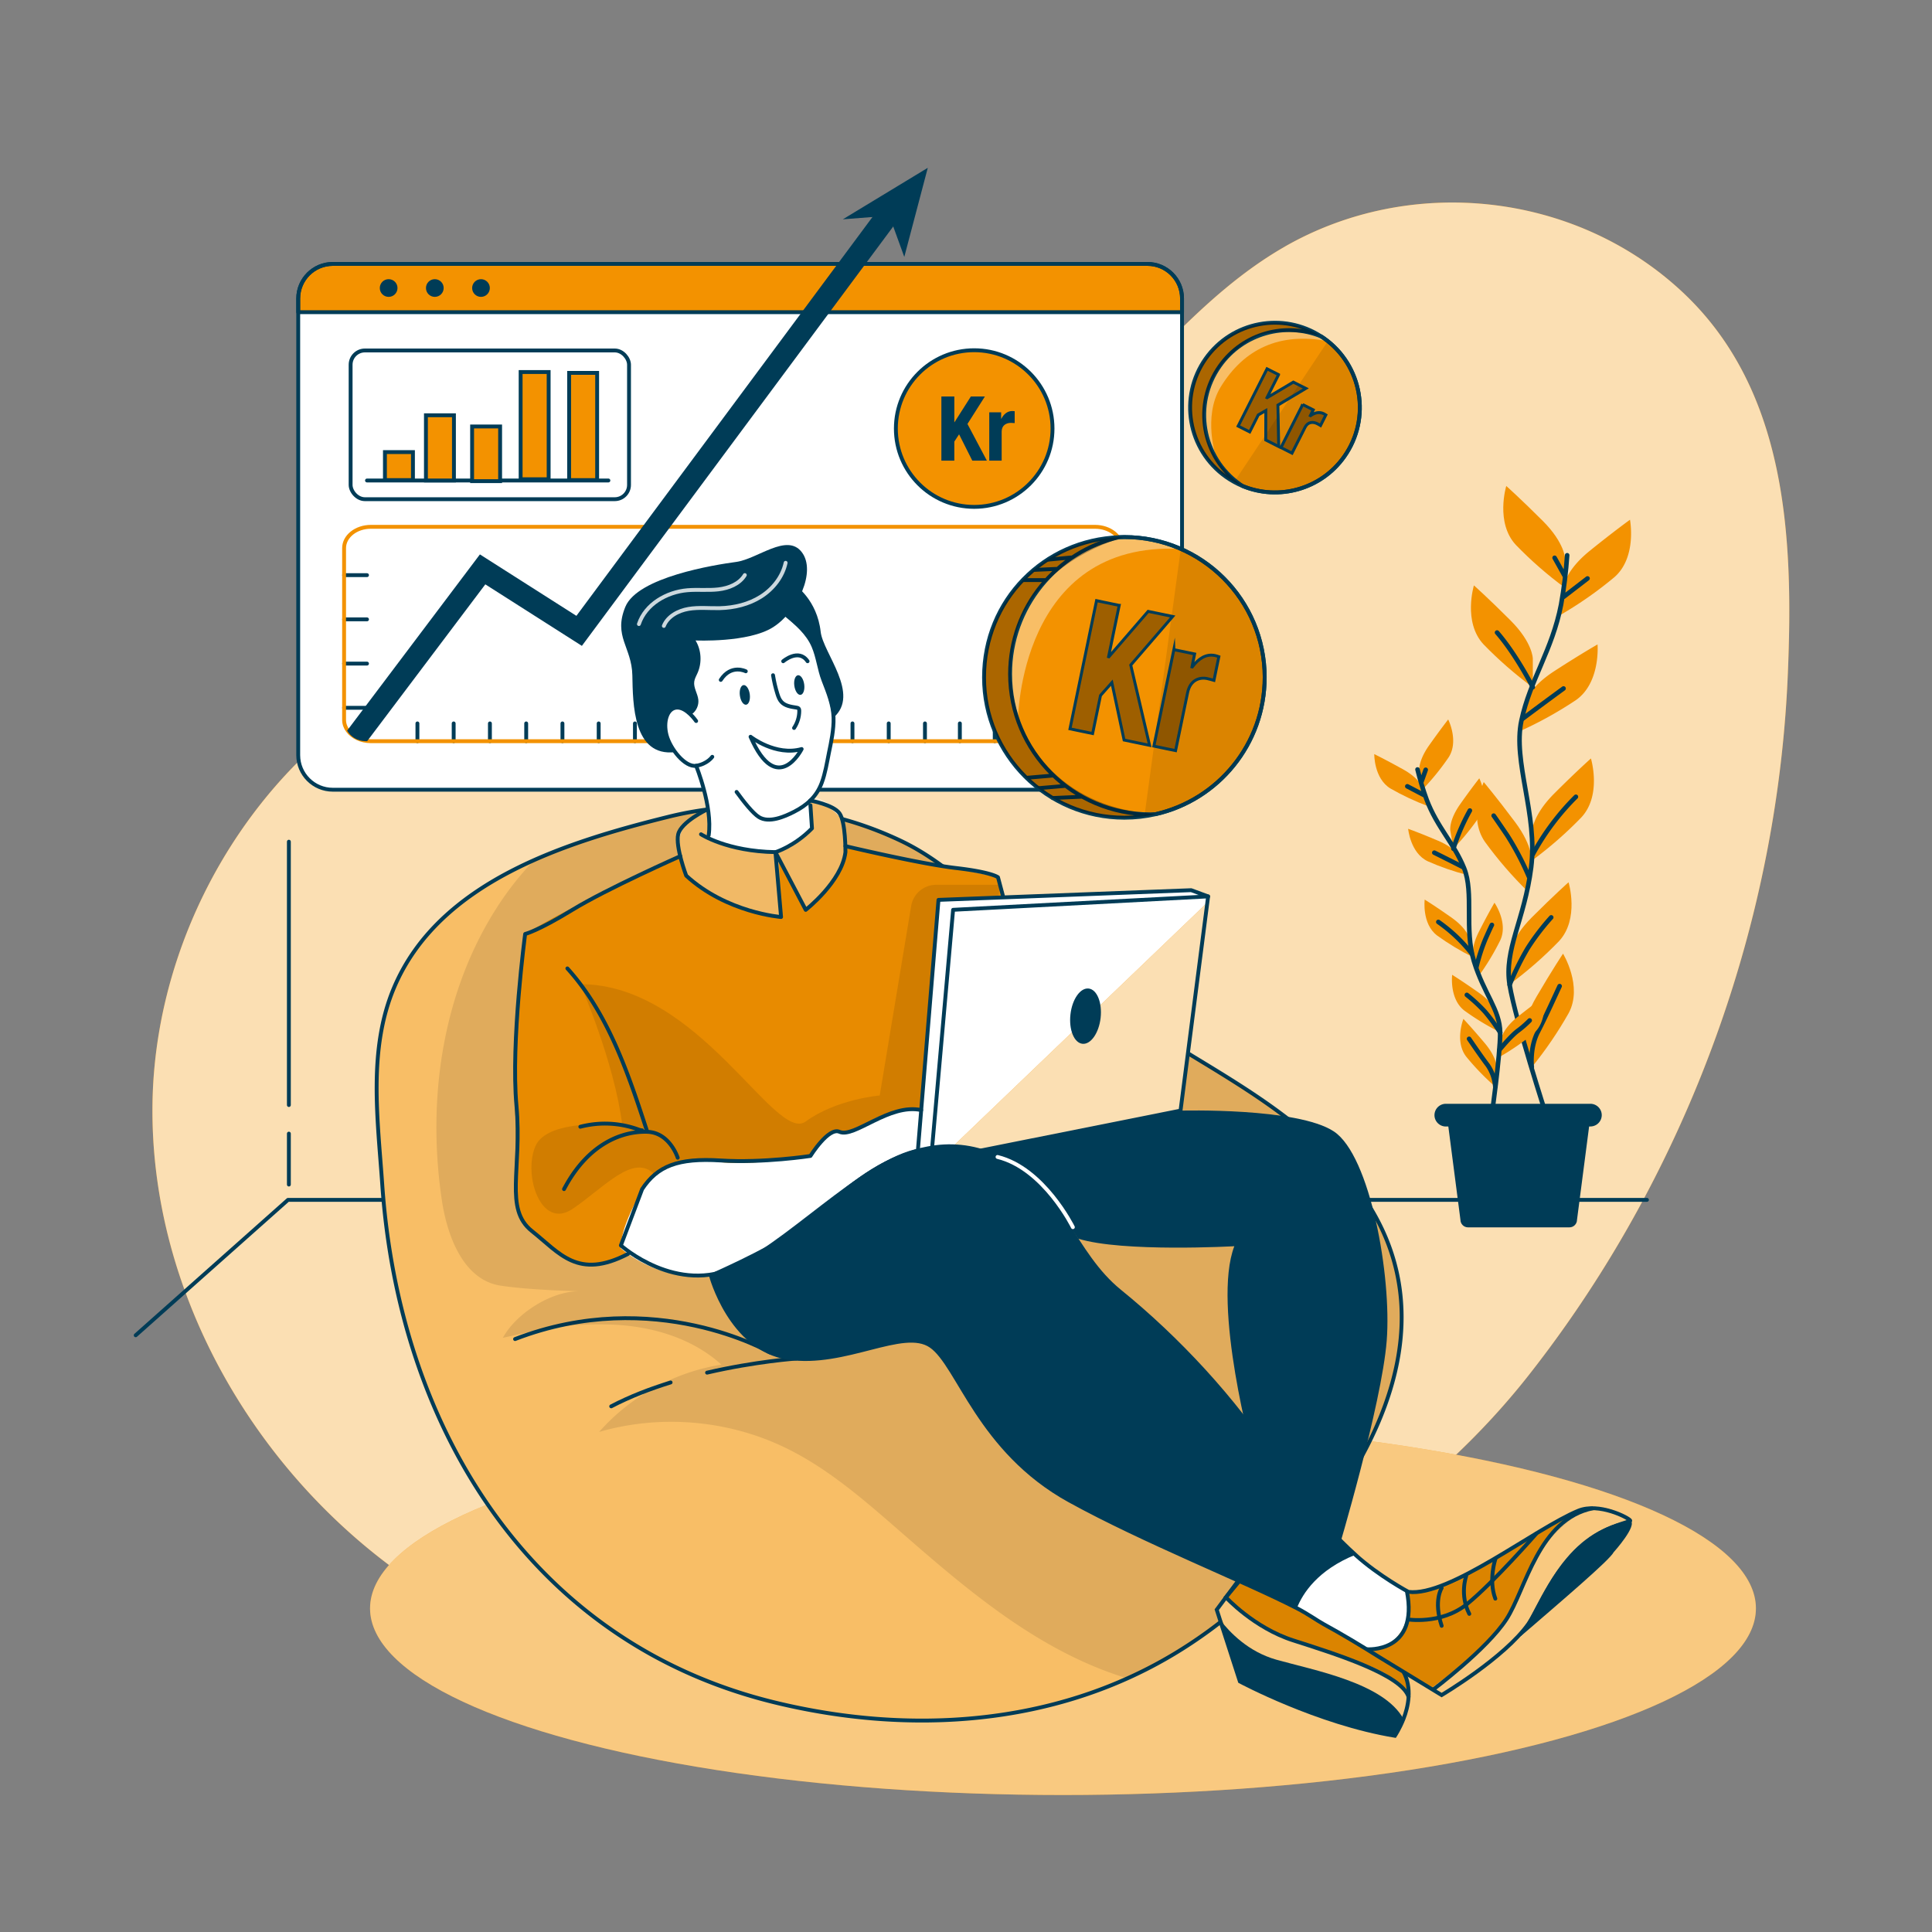 <svg xmlns="http://www.w3.org/2000/svg" viewBox="0 0 500 500">
    <rect x="0" y="0" width="500" height="500" fill="#808080" stroke="none"/>
    <defs>
        <style>
            .cls-2,.cls-3,.cls-5,.cls-7,.cls-8{fill:none}.cls-2,.cls-3,.cls-8{stroke-linecap:round;stroke-linejoin:round}.cls-10,.cls-2,.cls-5,.cls-7,.cls-8{stroke:#003c57}.cls-11{opacity:.35}.cls-12{opacity:.3}.cls-13,.cls-14,.cls-15,.cls-16{fill:#fff}.cls-3{opacity:.8;stroke:#fff}.cls-17{fill:#003c57}.cls-14{opacity:.5}.cls-10,.cls-18{fill:#f39200}.cls-5{stroke-width:.75px}.cls-10,.cls-5,.cls-7{stroke-miterlimit:10}.cls-15{opacity:.4}.cls-19{opacity:.1}.cls-16{opacity:.7}.cls-8{stroke-width:1.18px}
        </style>
    </defs>
    <g id="Background_Simple">
        <path class="cls-18" d="M332.51 63.83c-21.82 12.48-37.2 33.47-55.86 50.32-23.04 20.8-51.58 35.44-81.92 42.01-24.96 5.41-51.11 5.48-75.21 13.94-46.96 16.49-79.19 65.43-80.05 115.2-.85 49.76 27.5 97.97 69.11 125.28a165.613 165.613 0 0 0 45.96 20.94c30.61 8.61 63.05 8.23 94.68 4.94 54.62-5.69 111.88-36.7 146.31-80.44 15.36-19.51 28.32-40.88 38.64-63.45 16.96-37.06 26.83-77.41 28.52-118.15 1.45-35.01-.03-73.8-27.77-99.3-27.68-25.45-69.85-29.92-102.41-11.3Z"/>
        <path class="cls-16" d="M332.51 63.83c-21.82 12.48-37.2 33.47-55.86 50.32-23.04 20.8-51.58 35.44-81.92 42.01-24.96 5.41-51.11 5.48-75.21 13.94-46.96 16.49-79.19 65.43-80.05 115.2-.85 49.76 27.5 97.97 69.11 125.28a165.613 165.613 0 0 0 45.96 20.94c30.61 8.61 63.05 8.23 94.68 4.94 54.62-5.69 111.88-36.7 146.31-80.44 15.36-19.51 28.32-40.88 38.64-63.45 16.96-37.06 26.83-77.41 28.52-118.15 1.45-35.01-.03-73.8-27.77-99.3-27.68-25.45-69.85-29.92-102.41-11.3Z"/>
    </g>
    <g id="Shadow">
        <ellipse class="cls-18" cx="275.1" cy="416.25" rx="179.33" ry="48.3"/>
        <ellipse class="cls-14" cx="275.1" cy="416.25" rx="179.33" ry="48.3"/>
    </g>
    <g id="Window">
        <path class="cls-13" d="M86.13 68.3h210.83c4.94 0 8.95 4.01 8.95 8.95v118.18c0 4.94-4.01 8.95-8.95 8.95H86.13c-4.94 0-8.95-4.01-8.95-8.95V77.25c0-4.94 4.01-8.95 8.95-8.95Z"/>
        <path class="cls-18" d="M305.91 77.25v3.54H77.18v-3.54c0-4.94 4.01-8.95 8.95-8.95h210.83c4.94 0 8.95 4.01 8.95 8.95Z"/>
        <path class="cls-2" d="M86.13 68.3h210.83c4.94 0 8.95 4.01 8.95 8.95v118.18c0 4.94-4.01 8.95-8.95 8.95H86.13c-4.94 0-8.95-4.01-8.95-8.95V77.25c0-4.94 4.01-8.95 8.95-8.95Z"/>
        <path class="cls-2" d="M305.91 77.25v3.54H77.18v-3.54c0-4.94 4.01-8.95 8.95-8.95h210.83c4.94 0 8.95 4.01 8.95 8.95Z"/>
        <path class="cls-17" d="M102.87 74.54c0 1.26-1.02 2.29-2.29 2.29s-2.29-1.02-2.29-2.29 1.02-2.29 2.29-2.29 2.29 1.02 2.29 2.29ZM114.82 74.54c0 1.26-1.02 2.29-2.29 2.29s-2.29-1.02-2.29-2.29 1.02-2.29 2.29-2.29 2.29 1.02 2.29 2.29Z"/>
        <circle class="cls-17" cx="124.48" cy="74.54" r="2.29"/>
        <rect class="cls-2" x="90.74" y="90.7" width="72.05" height="38.49" rx="3.69" ry="3.69"/>
        <path class="cls-2" d="M94.98 124.35h62.47"/>
        <path class="cls-10" d="M99.62 117h7.25v7.25h-7.25zM110.23 107.47h7.25v16.88h-7.25zM122.18 110.37h7.25v14.15h-7.25zM134.74 96.28h7.25v27.75h-7.25zM147.29 96.5h7.25v27.75h-7.25z"/>
        <circle class="cls-10" cx="252.12" cy="110.91" r="20.27"/>
        <path class="cls-2" d="M89.06 148.85h5.92M89.06 160.29h5.92M89.06 171.74h5.92M89.06 183.18h5.92M108.03 191.82v-4.6M117.41 191.82v-4.6M126.79 191.82v-4.6M136.18 191.82v-4.6M145.56 191.82v-4.6M154.94 191.82v-4.6M164.32 191.82v-4.6M173.71 191.82v-4.6M183.09 191.82v-4.6M192.47 191.82v-4.6M201.85 191.82v-4.6M211.24 191.82v-4.6M220.62 191.82v-4.6M230 191.82v-4.6M239.38 191.82v-4.6M248.41 191.82v-4.6M257.44 191.82v-4.6M266.46 191.82v-4.6"/>
        <path d="M290.34 141.85v44.46c0 3.04-3.1 5.51-6.93 5.51H95.98c-2.54 0-4.77-1.09-5.97-2.72-.61-.82-.96-1.77-.96-2.79v-44.46c0-3.04 3.1-5.51 6.93-5.51h187.43c3.83 0 6.93 2.47 6.93 5.51Z" style="stroke:#f39200;stroke-linecap:round;stroke-linejoin:round;fill:none"/>
        <path class="cls-17" d="m233.3 55.74-59.83 80.59-22.88 30.82-24.99-15.92-30.58 40.58h-.44c-2.02 0-3.8-1.09-4.75-2.72l34.37-45.61 24.97 15.9 17.11-23.06 62.39-84.03 4.64 3.44Z"/>
        <path class="cls-17" d="m218.12 56.76 21.99-13.33-6.08 23.06-3.88-10.67-12.03.94zM246.98 102.61v6.65h.05l4.23-6.65h3.63l-4.51 7.11 5.02 9.49h-3.77l-3.42-6.81-1.23 1.88v4.93h-3.35v-16.6h3.35ZM256.02 106.7h3.07v1.67h.05c.65-1.21 1.56-2 2.88-2 .19 0 .4.02.58.05v3.07c-.33-.02-.67-.05-1-.05-1.12 0-2.37.58-2.37 2.26v7.51h-3.21V106.7Z"/>
    </g>
    <g id="Floor">
        <path class="cls-2" d="M426.23 310.52H74.54l-39.42 35.05M74.76 285.98v-68.15M74.76 306.56v-13.18"/>
        <g id="freepik--Plants--inject-120">
            <path class="cls-18" d="M405.06 144.72s0-4.12-5.77-9.89c-5.77-5.77-9.47-9.06-9.47-9.06s-2.88 9.47 2.47 15.24c3.94 4.07 8.21 7.8 12.77 11.15v-7.44ZM396.69 170.45s0-4.12-5.77-9.89-9.47-9.06-9.47-9.06-2.88 9.47 2.47 15.24c3.94 4.06 8.21 7.79 12.77 11.15v-7.44Z"/>
            <path class="cls-18" d="M404.69 151.74s.43-4.1 6.78-9.22c6.35-5.13 10.37-8.01 10.37-8.01s1.87 9.75-4.07 14.89c-4.34 3.62-8.98 6.87-13.87 9.71l.79-7.37ZM394.58 182.12s.86-4.03 7.71-8.46c6.84-4.43 11.15-6.88 11.15-6.88s.84 9.87-5.57 14.39a101.3 101.3 0 0 1-14.81 8.19l1.53-7.25ZM396.49 215.23s0-4.12 5.76-9.88c5.76-5.76 9.48-9.06 9.48-9.06s2.88 9.48-2.47 15.24c-3.93 4.07-8.2 7.8-12.76 11.15v-7.45Z"/>
            <path class="cls-18" d="M396.39 223.32s.59-4.08-4.31-10.6c-4.89-6.53-8.09-10.32-8.09-10.32s-4.18 8.97.29 15.44c3.32 4.57 7.02 8.86 11.06 12.82l1.05-7.34ZM390.7 247.27s0-4.12 5.76-9.88c5.76-5.76 9.48-9.06 9.48-9.06s2.88 9.48-2.47 15.24c-3.93 4.07-8.2 7.8-12.76 11.15v-7.45ZM394.55 269s-1.04-3.99 3.09-11.04c4.12-7.05 6.87-11.15 6.87-11.15s5.18 8.44 1.47 15.37c-2.78 4.92-5.97 9.6-9.54 13.99l-1.89-7.18Z"/>
            <path class="cls-8" d="M405.58 143.7c-.29 4.29-.82 8.56-1.58 12.78-2.28 11.77-7.98 19.38-10.26 30.01s4.26 24.34 2.52 38.01c-1.75 13.66-7.07 21.26-5.57 30.38 1.5 9.12 9.5 33.81 9.5 33.81M404.64 154.48l6.21-4.78M404.92 148.99l-2.59-4.63"/>
            <path class="cls-8" d="M394.09 185.98s5.2-3.9 10.55-7.8M396.69 177.84s-4.33-8.5-9.25-14.14M396.69 221.09a64.363 64.363 0 0 1 11.15-14.88M395.68 226.87a73.51 73.51 0 0 0-5.64-10.72c-3.04-4.48-3.48-5.06-3.48-5.06M390.7 254.85c1.32-3.27 2.88-6.44 4.68-9.48a60.74 60.74 0 0 1 6.07-7.95M396.43 276.17s-.61-4.93 1.56-9.12c2.17-4.19 4.62-9.68 5.64-11.84"/>
            <path class="cls-18" d="M367.3 199.74s-.45-2.58 2.54-6.82c3-4.24 4.95-6.72 4.95-6.72s2.84 5.62.1 9.82a64.16 64.16 0 0 1-6.8 8.36l-.8-4.64ZM375.34 214.97s-.45-2.58 2.54-6.83c2.99-4.24 4.96-6.71 4.96-6.71s2.84 5.63.1 9.82a64.16 64.16 0 0 1-6.8 8.36l-.8-4.65Z"/>
            <path class="cls-18" d="M368.29 204.1s-.7-2.52-5.25-5.04c-4.56-2.52-7.38-3.9-7.38-3.9s-.11 6.27 4.18 8.9c3.12 1.79 6.38 3.32 9.75 4.58l-1.3-4.54ZM377.93 222.05s-.98-2.43-5.75-4.47c-4.77-2.03-7.75-3.09-7.75-3.09s.55 6.27 5.08 8.41c3.29 1.46 6.69 2.64 10.18 3.53l-1.76-4.38ZM380.33 243.03s-.45-2.58-4.69-5.57-6.93-4.65-6.93-4.65-.78 6.27 3.2 9.29c2.91 2.11 5.99 3.98 9.21 5.57l-.8-4.63Z"/>
            <path class="cls-18" d="M381.26 248.09s-.81-2.49 1.55-7.11c2.35-4.62 3.96-7.35 3.96-7.35s3.6 5.17 1.5 9.71c-1.6 3.23-3.46 6.32-5.57 9.24l-1.43-4.49ZM388.5 268.92s.3-2.61 4.36-5.83c4.06-3.23 6.65-5.04 6.65-5.04s1.14 6.19-2.67 9.45a63.506 63.506 0 0 1-8.88 6.1l.54-4.69ZM387.43 262.5s-.45-2.58-4.69-5.57-6.92-4.65-6.92-4.65-.78 6.27 3.2 9.29c2.91 2.11 5.99 3.98 9.22 5.57l-.81-4.63ZM387.37 276.54s.22-2.61-3.12-6.58c-3.34-3.96-5.52-6.27-5.52-6.27s-2.34 5.85.75 9.8c2.28 2.79 4.79 5.38 7.5 7.75l.4-4.7Z"/>
            <path class="cls-8" d="M366.85 199.14c.65 2.66 1.44 5.28 2.38 7.85 2.7 7.13 7.1 11.28 9.68 17.7s0 15.73 2.55 24.1c2.55 8.37 6.74 12.54 6.78 18.45.03 5.91-2.29 22.23-2.29 22.23M368.62 205.81l-4.41-2.31M367.84 202.4l1.13-3.18"/>
            <path class="cls-8" d="M378.66 224.42s-3.69-1.88-7.46-3.75M376.14 219.64c1.08-3.42 2.51-6.73 4.26-9.87M380.84 246.72a40.655 40.655 0 0 0-8.6-8.12M382.1 250.24c.59-2.5 1.38-4.95 2.37-7.32 1.39-3.14 1.63-3.55 1.63-3.55M388.06 271.7s2.92-3.58 4.74-4.93c1.1-.81 2.13-1.71 3.08-2.68M388.25 267.24a44.1 44.1 0 0 0-3.96-5.43c-1.44-1.57-3-3.01-4.67-4.33M386.98 281.24c-.15-2-.82-3.92-1.96-5.57-1.82-2.4-3.96-5.57-4.82-6.82"/>
            <path class="cls-17" d="M406.18 317.64h-26.26c-1.08 0-1.96-.88-1.96-1.96l-3.77-29.06h37.71l-3.77 29.06c0 1.08-.88 1.96-1.96 1.96Z"/>
            <path class="cls-17" d="M411.57 291.54h-37.38c-1.62 0-2.94-1.31-2.95-2.93 0-1.63 1.32-2.95 2.95-2.95h37.39a2.94 2.94 0 0 1 2.95 2.94 2.951 2.951 0 0 1-2.95 2.93Z"/>
        </g>
    </g>
    <g id="Coins">
        <path class="cls-18" d="M327.3 175.31c0 17.23-12.01 31.66-28.13 35.37-.04.01-.07.01-.11.03-.95.21-1.91.4-2.88.54-1.69.24-3.43.37-5.19.37-20.06 0-36.32-16.26-36.32-36.31s15.55-35.59 34.99-36.28c.33-.03.67-.03 1.02-.03.11-.01.21-.01.32-.01.12 0 .25 0 .37.01 5.05.04 9.86 1.12 14.22 3.06 12.78 5.61 21.71 18.39 21.71 33.25Z"/>
        <path class="cls-15" d="M305.58 142.06c-41.93-2.18-42.13 44.37-42.13 44.37s-6.4-15.19 4.05-32.02c5.84-9.41 16.01-13.56 23.86-15.4 5.05.04 9.86 1.12 14.22 3.06Z"/>
        <path class="cls-2" d="M327.3 175.31c0 17.27-12.07 31.73-28.24 35.4-2.59.6-5.29.91-8.07.91-20.06 0-36.32-16.26-36.32-36.31s15.55-35.59 34.99-36.28c.44-.03.89-.04 1.34-.04 20.05 0 36.31 16.26 36.31 36.32Z"/>
        <path class="cls-2" d="M327.3 175.31c0 17.27-12.07 31.73-28.24 35.4-.44.03-.89.04-1.34.04-20.06 0-36.31-16.26-36.31-36.32 0-17.27 12.07-31.73 28.24-35.4.44-.03.89-.04 1.34-.04 20.05 0 36.31 16.26 36.31 36.32ZM272.43 206.53l7.67-.35M268.74 203.98l6.69-.57M265.74 201.29l6.69-.57M264.82 150.13h5.73M267.65 147.49l5.71-.26M271.23 144.84l6.02-.57"/>
        <path class="cls-12" d="M299.17 210.68s-.07.01-.11.03c-2.59.6-5.29.91-8.07.91-20.06 0-36.32-16.26-36.32-36.31s15.55-35.59 34.99-36.28c.33-.03.67-.03 1.02-.03-8.85 2.79-23.7 9.92-27.67 24.8-5.64 21.12 7.04 45.11 36.16 46.88Z"/>
        <path class="cls-19" d="M327.3 175.31c0 17.23-12.01 31.66-28.13 35.37-.04.01-.07.01-.11.03-.95.21-1.91.4-2.88.54l9.41-69.19c12.78 5.61 21.71 18.39 21.71 33.25Z"/>
        <path class="cls-18" d="M347.9 118.15c-6.03 8.53-17.04 11.47-26.31 7.63-.04-.01-.09-.04-.13-.05-.69-.29-1.38-.62-2.05-.99-.73-.4-1.43-.83-2.12-1.32-9.91-7-12.27-20.71-5.27-30.62 6.74-9.53 19.66-12.07 29.45-6.01.17.09.33.2.49.3.22.13.45.29.67.45.34.24.67.49.99.75 9.05 7.17 11.02 20.3 4.26 29.85Z"/>
        <path class="cls-15" d="M314.76 118.45s-3.6-10.57 1.18-18.35c5.99-9.76 15.19-14.2 27.7-11.8 0 0-6.78-4.58-18.13-1.33-11.35 3.25-17.44 18.86-10.75 31.48Z"/>
        <path class="cls-2" d="M347.9 118.16c-6.03 8.53-17.04 11.46-26.3 7.63-1.49-.61-2.93-1.4-4.31-2.37-9.91-7-12.26-20.71-5.27-30.61 6.85-9.69 20.11-12.15 29.95-5.71.22.14.45.29.67.45 9.9 7 12.26 20.71 5.25 30.62Z"/>
        <path class="cls-2" d="M347.9 118.16c-6.03 8.53-17.04 11.46-26.3 7.63-.22-.14-.45-.29-.67-.45-9.91-7-12.26-20.71-5.25-30.62 6.03-8.53 17.04-11.46 26.3-7.63.22.14.45.29.67.45 9.9 7 12.26 20.71 5.25 30.62Z"/>
        <path class="cls-12" d="M341.48 86.79c-6.03-1.07-13.6-1.67-17.7.97-7.53 4.83-12.21 10.92-12.15 20.79.07 9.87 9.29 16.79 9.29 16.79l.54.4c-1.44-.61-2.84-1.38-4.17-2.32-9.91-7-12.27-20.71-5.27-30.62 6.74-9.53 19.66-12.07 29.45-6.01Z"/>
        <path class="cls-19" d="M347.9 118.15c-6.03 8.53-17.04 11.47-26.31 7.63-.04-.01-.09-.04-.13-.05-.69-.29-1.38-.62-2.05-.99l24.23-36.44c9.05 7.17 11.02 20.3 4.26 29.85Z"/>
        <g class="cls-11">
            <path d="m330.9 96.96-3 5.94.04.02 6.77-4.03 3.24 1.63-7.23 4.32.21 10.73-3.36-1.7.02-7.62-1.95 1.13-2.22 4.4-2.99-1.51 7.48-14.82 2.99 1.51ZM337.13 104.69l2.74 1.38-.75 1.49.04.02c1.13-.79 2.29-1.08 3.47-.49.17.08.34.2.5.3l-1.38 2.74c-.28-.17-.58-.35-.87-.49-1-.5-2.38-.55-3.13.94l-3.38 6.7-2.86-1.45 5.64-11.17Z"/>
        </g>
        <path class="cls-5" d="m330.9 96.96-3 5.94.04.02 6.77-4.03 3.24 1.63-7.23 4.32.21 10.73-3.36-1.7.02-7.62-1.95 1.13-2.22 4.4-2.99-1.51 7.48-14.82 2.99 1.51ZM337.13 104.69l2.74 1.38-.75 1.49.04.02c1.13-.79 2.29-1.08 3.47-.49.17.08.34.2.5.3l-1.38 2.74c-.28-.17-.58-.35-.87-.49-1-.5-2.38-.55-3.13.94l-3.38 6.7-2.86-1.45 5.64-11.17Z"/>
        <g class="cls-11">
            <path d="m289.65 156.67-2.75 13.28.08.02 10.16-11.75 6.35 1.32-10.85 12.58 4.87 20.77-6.6-1.37-3.16-14.85-2.94 3.32-2.04 9.85-5.86-1.22 6.87-33.17 5.86 1.22ZM303.8 168.13l5.37 1.11-.69 3.34.08.02c1.64-2.18 3.56-3.43 5.88-2.95.33.07.68.19 1 .3l-1.27 6.13c-.56-.16-1.16-.34-1.73-.46-1.95-.41-4.39.3-5.09 3.64l-3.11 15-5.62-1.16 5.18-24.99Z"/>
        </g>
        <path class="cls-5" d="m289.65 156.67-2.75 13.28.08.02 10.16-11.75 6.35 1.32-10.85 12.58 4.87 20.77-6.6-1.37-3.16-14.85-2.94 3.32-2.04 9.85-5.86-1.22 6.87-33.17 5.86 1.22ZM303.8 168.13l5.37 1.11-.69 3.34.08.02c1.64-2.18 3.56-3.43 5.88-2.95.33.07.68.19 1 .3l-1.27 6.13c-.56-.16-1.16-.34-1.73-.46-1.95-.41-4.39.3-5.09 3.64l-3.11 15-5.62-1.16 5.18-24.99Z"/>
    </g>
    <g id="Character">
        <path class="cls-18" d="M336.58 399.76c-9.36 11.12-20.36 20.86-32.84 28.35-3.91 2.34-7.9 4.42-11.99 6.26-28.41 12.77-60.79 13.6-91.08 6.26C137.01 425.2 103.22 369 98.94 306.62c-1.16-16.87-3.74-35.07 3.09-51.11 6.77-15.9 20.64-25.99 36.26-32.93 11.34-5.04 23.59-8.44 34.72-11.2 20.26-5.03 41.27-2.73 60.08 6.2 13.09 6.21 22.42 16.96 33.43 26.08 1.17.96 2.34 1.92 3.52 2.87a328.878 328.878 0 0 0 35.02 24.61c18.51 11.29 37.46 21.94 49.28 40.9 18.85 30.21 2.93 63.12-17.77 87.72Z"/>
        <path class="cls-15" d="M336.58 399.76c-9.36 11.12-20.36 20.86-32.84 28.35-3.91 2.34-7.9 4.42-11.99 6.26-28.41 12.77-60.79 13.6-91.08 6.26C137.01 425.2 103.22 369 98.94 306.62c-1.16-16.87-3.74-35.07 3.09-51.11 6.77-15.9 20.64-25.99 36.26-32.93 11.34-5.04 23.59-8.44 34.72-11.2 20.26-5.03 41.27-2.73 60.08 6.2 13.09 6.21 22.42 16.96 33.43 26.08 1.17.96 2.34 1.92 3.52 2.87a328.878 328.878 0 0 0 35.02 24.61c18.51 11.29 37.46 21.94 49.28 40.9 18.85 30.21 2.93 63.12-17.77 87.72Z"/>
        <path class="cls-7" d="M270.04 246.53c-1.18-.95-2.35-1.91-3.52-2.87-11.01-9.12-20.34-19.87-33.43-26.08-18.82-8.93-39.83-11.23-60.09-6.2-26.47 6.57-59.3 16.68-70.98 44.13-6.83 16.04-4.25 34.24-3.09 51.1 4.29 62.39 38.06 118.59 101.73 134.02 34.65 8.4 72.02 6.1 103.08-12.52 12.48-7.48 23.48-17.23 32.83-28.35 20.7-24.6 36.63-57.5 17.78-87.72-11.83-18.96-30.77-29.61-49.29-40.9a327.528 327.528 0 0 1-35.02-24.62Z"/>
        <path class="cls-2" d="M173.55 357.78c-5.25 1.62-10.54 3.65-15.37 6.18M206.04 351.6s-10.41.71-23.05 3.64M199.25 350s-29.88-17.38-65.95-3.45"/>
        <path class="cls-19" d="M336.58 399.76c-9.36 11.12-20.36 20.86-32.84 28.35-3.91 2.34-7.9 4.42-11.99 6.26-3.25-1-6.44-2.16-9.57-3.51-18.66-8.01-34.32-21.53-49.62-34.88-9.23-8.04-18.61-16.2-29.65-21.47-14.76-7.05-32.14-8.48-47.85-3.93 8.11-9.22 19.51-15.49 31.64-17.41-7.89-7.18-18.89-10.2-29.57-10.4-10.68-.21-16.56 1.12-26.99 3.46 3.48-6.42 12.75-12.23 20.06-12.06-7.31-.17-15.65-.66-20.78-1.47-9.44-1.52-13.65-12.62-15.06-22.05-3.9-25.99.05-53.69 14.24-75.79 2.97-4.63 6.21-8.69 9.71-12.28 11.34-5.04 23.59-8.44 34.72-11.2 20.26-5.03 41.27-2.73 60.08 6.2 13.09 6.21 22.42 16.96 33.43 26.08 1.17.96 2.34 1.92 3.52 2.87a328.878 328.878 0 0 0 35.02 24.61c18.51 11.29 37.46 21.94 49.28 40.9 18.85 30.21 2.93 63.12-17.77 87.72Z"/>
        <path class="cls-13" d="M346.96 399.02s8.4 7.07 17.56 12.95c11.89.8 6.56 15.18 6.56 15.18l-10.18 6.54s-17.39-13.82-26.88-18.31 12.93-16.35 12.93-16.35Z"/>
        <path class="cls-12" d="M262.51 247.7s-1.63-16.13-4.23-20.66l-39.48-8.07v-3.06s.91-5.32-7.89-8.65c-8.8-3.33-27.14 1-31.86 4.58-4.73 3.58-3 9.74-3 9.74s-15.91 8.06-23.06 11.13c-7.15 3.07-17.08 9-17.08 9s-3.23 37.07-2.6 45.68c.63 8.61-.51 16.71.22 21.48.74 4.77 1.32 7.48 6.33 11.54s9.54 10.05 22.66 4.11l-1.83-1.45 86.34-29.03 15.49-46.34Z"/>
        <path class="cls-18" d="M262.51 247.7s-1.63-16.13-4.23-20.66l-39.48-8.07v-3.06s.91-5.32-7.89-8.65c-8.8-3.33-27.14 1-31.86 4.58-4.73 3.58-3 9.74-3 9.74s-15.91 8.06-23.06 11.13c-7.15 3.07-17.08 9-17.08 9s-3.23 37.07-2.6 45.68c.63 8.61-.51 16.71.22 21.48.74 4.77 1.32 7.48 6.33 11.54s9.54 10.05 22.66 4.11l-1.83-1.45 86.34-29.03 15.49-46.34Z"/>
        <path d="M262.51 247.7s-1.63-16.13-4.23-20.66l-39.48-8.07v-3.06s.91-5.32-7.89-8.65c-8.8-3.33-27.14 1-31.86 4.58-4.73 3.58-3 9.74-3 9.74s-15.91 8.06-23.06 11.13c-7.15 3.07-17.08 9-17.08 9s-3.23 37.07-2.6 45.68c.63 8.61-.51 16.71.22 21.48.74 4.77 1.32 7.48 6.33 11.54s9.54 10.05 22.66 4.11l-1.83-1.45 86.34-29.03 15.49-46.34Z" style="opacity:.05"/>
        <path class="cls-19" d="M258.8 228.98h-16.52c-3.21 0-5.95 2.32-6.47 5.49l-8.14 49.04s-11.21.93-19.15 6.73c-7.94 5.8-27.47-35.52-58.33-35.54 0 0 8.88 20.3 10.85 36.5 0 0-19.29-2.1-22.49 5.45-3.2 7.55 1.46 21.7 9.61 16.23 8.15-5.47 15.8-14.64 21.3-8.89s29.8 8.89 29.8 8.89l37.47-18.82 14.53-6.83 7.55-58.22Z"/>
        <path class="cls-15" d="M206.35 204.71s9.38 2.6 10.9 5.75c1.52 3.14 1.36 11.12 1.36 11.12s-2.56 7.08-10.09 13.88l-7-13.88.63 15.75s-13.28-2.21-18.91-6.46l-5.63-4.25s-2.42-7.97-2.08-10.7c.34-2.73 10.51-8.22 10.51-8.22l20.33-2.99Z"/>
        <path class="cls-18" d="M362.59 447.42c-.26-.58 3.85-7.83.64-15.22-3.22-7.39-8.35-4.54-8.35-4.54s-14.61-9.3-20.75-12.23c-6.14-2.94-12.75-7.58-12.75-7.58l-6.49 8.74 6 18.56 41.71 12.28Z"/>
        <path class="cls-18" d="m354.34 427.21 18.76 11.47s13.19-8.46 19.48-14.31c6.3-5.84 20.37-18.27 20.37-18.27l8.98-12.11s-6.24-7.72-16.64-1.52c-13.44 8.02-29.83 19.61-40.77 19.5 0 0 2.16 13.43-10.19 15.24"/>
        <path class="cls-13" d="M203.17 156.23s8.52 12.88 10.06 17.05c1.55 4.17 2.8 10.34 2.48 13.31-.32 2.97-3.42 18.88-5.03 19.34l-1.51 1.71.97 6.74s-6.66 11.52-26.24 3.07c0 0-.76-13.45-3.14-17.66-2.38-4.22-5.94.8-9.5-11.39s7.8-24.95 7.8-24.95l24.12-7.23Z"/>
        <path class="cls-14" d="M413.83 390.22s-9.64 1.67-12.77 7.38c-3.13 5.71-9.14 16.33-11.19 21.46s-19.02 17.52-19.02 17.52l2.25 2.09s13.8-8.53 22.13-16.64c8.32-8.11 26.7-28.51 26.7-28.51s-1.31-1.31-8.11-3.3ZM317.27 413.37l-2.38 3.21 7.34 15.22 40.37 14.51 1.87-5.91s.62-6.02-13.55-10.56c-14.17-4.54-22.81-7.57-26.84-10.7-4.03-3.14-6.81-5.76-6.81-5.76Z"/>
        <path class="cls-13" d="M183.99 300.33s-12.36-1.86-18.13 8.26c-5.77 10.11-5.18 14.49-5.18 14.49s8.16 7.42 19.39 7.04c11.23-.38 27.6-13.32 32.93-17.51 5.33-4.19 18.77-16.18 27.94-13.7l1.01-8.67s-.89-3.89-8.74-2.84c-7.85 1.05-10.92 5.52-13.44 5.52-2.52 0-4.92-2.43-10.03 6.25 0 0-17.83 3.16-25.75 1.17Z"/>
        <path class="cls-2" d="M200.06 174.75c.26 1.62.63 3.22 1.12 4.79.24.76.51 1.53 1.05 2.11.94 1.04 2.46 1.26 3.85 1.47.23.03.48.08.62.26.13.16.15.39.15.6 0 1.56-.48 3.12-1.35 4.42"/>
        <path class="cls-19" d="m325.56 403.04-8.3 10.33s9.1 8.41 18.53 11.52c9.42 3.12 25.91 9.02 28.67 13.54L363.4 433s-25.78-15.82-31.71-19.6c-5.93-3.78-6.12-10.36-6.12-10.36Z"/>
        <path class="cls-19" d="m354.34 427.21 16.51 9.38s8.13-5.56 12.15-9.7 8.92-8.66 11.95-17.88c4.19-12.73 16.19-18.79 16.19-18.79s-16.69 7.85-25.38 14.03c-8.69 6.17-17.16 8.74-22.08 8.32 0 0 3.95 12.51-9.35 14.64Z"/>
        <path d="M194.24 190.67s6.49 5.09 13.23 3.18c0 0-6.36 12.6-13.23-3.18Z" style="fill:#fff;stroke:#003c57;stroke-linecap:round;stroke-linejoin:round"/>
        <path class="cls-17" d="M194.04 179.67c.19 1.4-.23 2.61-.94 2.71-.71.09-1.43-.96-1.62-2.37-.19-1.4.23-2.61.94-2.71.71-.09 1.43.96 1.62 2.37ZM208.13 177.12c.19 1.4-.23 2.61-.94 2.71-.71.09-1.43-.96-1.62-2.37-.19-1.4.23-2.61.94-2.71.71-.09 1.43.96 1.62 2.37Z"/>
        <path class="cls-2" d="M193.01 173.73s-3.78-1.95-6.48 2.23M202.69 171.13s3.99-3.43 6.31 0M180.16 186.6s-2.43-3.59-4.98-3.48c-2.55.12-3.59 3.71-2.66 7.18s4.75 8.34 7.65 7.88c2.9-.46 4.17-2.32 4.17-2.32"/>
        <path class="cls-2" d="M203.46 159.13c2.74 2.26 5.62 4.74 7.05 8.08 1.22 2.84 1.5 5.98 2.61 8.87 1.19 3.07 2.5 6.29 2.6 9.64.09 3.05-.6 6.22-1.21 9.19-.52 2.57-.93 5.22-1.85 7.69-1.34 3.59-3.84 5.8-7.18 7.5-2.43 1.24-6.48 3.02-9.11 1.34-1.53-.98-3.83-3.86-5.74-6.49M180.16 198.19s4.3 10.54 3.25 17.96"/>
        <path class="cls-17" d="M179.06 184.83c1.15-.83 1.81-2.3 1.67-3.71-.16-1.62-1.29-3.12-1.06-4.73.11-.79.54-1.5.86-2.23 1.18-2.67.99-5.91-.52-8.41 0 0 13.66.64 20.06-3.43 6.4-4.07 11.27-14.48 7.41-19.45-3.87-4.98-11.41 1.81-16.99 2.56-5.58.75-25.48 3.92-28.65 11.61-3.17 7.69 1.66 10.41 1.81 17.72.15 7.31.14 21.16 11.08 19.89 0 0-4.09-5.29-1.25-10.74 1.93-2.32 5.59.93 5.59.93Z"/>
        <path class="cls-17" d="M205.85 151.5s5.62 3.75 6.54 12.01c.61 5.48 10.33 16.13 3.33 22.2 0 0-1.63-6.45-2.6-9.64-.96-3.18-2.18-8.98-3.8-11.01-1.61-2.03-10.15-8.96-10.15-8.96l6.68-4.6Z"/>
        <path class="cls-2" d="M181.42 215.91s6.74 4.43 19.26 4.62l1.46 16.79s-14.07-1.07-24.55-10.7c0 0-2.83-7.49-2.08-10.7.75-3.22 7.45-6.41 7.45-6.41"/>
        <path class="cls-2" d="m209.74 208.4.4 5.98c-4.55 4.66-9.46 6.16-9.46 6.16l7.84 14.93s9.34-7.28 10.28-14.93c0 0 .08-7.84-1.55-10.07-1.62-2.24-7.57-3.29-7.57-3.29"/>
        <path class="cls-3" d="M171.8 161.99c1.01-2.51 3.74-3.96 6.41-4.41 2.67-.45 5.41-.12 8.11-.19 3.71-.1 7.46-.99 10.6-2.98 3.14-1.99 5.62-5.13 6.4-8.76"/>
        <path class="cls-3" d="M165.35 161.51c1.7-5.14 7.17-8.3 12.56-8.76 2.67-.23 5.37.09 8.03-.22 2.66-.31 5.43-1.41 6.82-3.7"/>
        <path class="cls-2" d="M162.51 324.52c-12.98 6.74-17.62-.19-24.86-5.93-7.24-5.74-2.5-15.97-3.99-32.45-1.5-16.47 2.25-44.43 2.25-44.43s3.24-.75 12.23-6.25 27.91-13.88 27.91-13.88"/>
        <path class="cls-2" d="M175.39 299.62s-2.06-6.53-7.89-6.71c-5.82-.18-15 2.45-21.53 14.83M166.18 292.53c-.36 0-.71-.13-1.05-.25a25.392 25.392 0 0 0-14.94-.68M146.84 250.63c10.58 11.7 15.75 27.18 20.64 42.18M218.8 218.97s19.2 4.58 28.58 5.67c9.38 1.09 10.9 2.4 10.9 2.4l1.74 6.54"/>
        <path class="cls-13" d="m308.28 230.38-65.4 2.51-5.34 67.25h11.2l56.78-12.71 7.14-55.44-4.38-1.61z"/>
        <path class="cls-18" d="m240.94 302.13 71.52-68.55-6.94 53.85-64.58 14.7z"/>
        <path class="cls-16" d="m240.94 302.13 71.52-68.55-6.94 53.85-64.58 14.7z"/>
        <path class="cls-2" d="m240.94 300.33 5.72-64.87 66-3.47-7.14 55.44-64.58 12.9z"/>
        <path class="cls-17" d="M284.84 263.42c-.45 3.95-2.56 6.95-4.71 6.71-2.16-.24-3.54-3.64-3.1-7.59s2.56-6.95 4.71-6.71c2.16.24 3.54 3.64 3.1 7.59ZM305.52 287.43s30.22-.86 39.67 5.38c9.45 6.24 14.99 37.53 13.69 54.15-1.3 16.62-12.71 54.76-12.71 54.76l-21.84-24.77s-10.76-39.11-4.89-54.43c0 0-29.01 1.63-40.42-1.96 0 0-10.23-16.75-27.77-22.29l54.26-10.84Z"/>
        <path class="cls-7" d="M350.78 402.37c-9.23-8.36-18.13-19.86-20.78-23.95-10.57-16.33-25.18-32.04-40.21-44.23-12.12-9.83-14.86-25.83-29.8-33.85-24.74-13.27-46.14 13.1-54.14 18.44-8 5.33-21.86 11.35-21.86 11.35s5.05 18.96 19.91 21.25 29.9-8 37.04-3.04c7.15 4.94 12.37 27.05 35.85 40 19.19 10.58 45.34 20.91 58.83 27.86 3.02 1.56 5.24 3.2 6.94 4.13 4.66 2.54 9.64 5.54 14.34 8.49l16.19 9.86s16.25-9.61 22.49-18.47c.84-1.19 2.56-4.36 4.18-7.42 3.54-6.68 7.98-12.68 14.19-16.02 4.28-2.3 8.1-3.01 7.97-3.24-.41-.76-8.17-4.73-13.44-2.56-11.16 4.6-33.46 22.32-43.96 21.01 0 0-7.65-4.08-13.75-9.6Z"/>
        <path class="cls-17" d="M350.78 402.37c-9.73 3.93-13.65 9.99-15.15 13.82-13.49-6.95-39.64-17.28-58.83-27.86-23.48-12.96-28.7-35.06-35.85-40-7.15-4.96-22.19 5.33-37.04 3.04s-19.9-21.26-19.9-21.26 13.86-6.01 21.86-11.34 26.45-31.72 54.14-18.44c15.29 7.33 17.68 24.03 29.8 33.85 15.03 12.19 29.64 27.9 40.21 44.23 2.64 4.09 11.52 15.62 20.78 23.95Z"/>
        <path d="M277.66 317.59s-7.49-15.22-19.5-18.17" style="stroke:#fff;stroke-linecap:round;stroke-linejoin:round;fill:none"/>
        <path class="cls-2" d="M238.4 287.29c-8.26-1.8-17.33 7.33-21.15 5.62-2.84-1.27-7.51 6.25-7.51 6.25s-12.09 1.87-23.22 1.17-16.4 1.46-20.34 7.42l-5.5 14.56s14.5 13.02 30 5.43c15.5-7.58 36.08-30.4 50.26-30.32"/>
        <path class="cls-7" d="M353.71 426.82s13.57 1.12 10.38-15.09"/>
        <path class="cls-17" d="M417.61 401.72c-1.03 2.04-13.44 12.58-24.15 21.83.03-.14 2.96-5.79 4.25-8.2 2.84-5.32 10.2-19.91 24.22-21.83 1.99 1.2-4.32 8.2-4.32 8.2Z"/>
        <path class="cls-7" d="M412.28 390.33c-14.17 2.83-17.38 20.98-22.42 28.74-5.03 7.76-19.02 18.24-19.02 18.24M363.22 432.66c2.3 4.23 1.21 9.12 0 12.19-1.02 2.58-2.22 4.37-2.22 4.37-20.06-3.3-40.12-14.07-40.12-14.07l-5.17-16-.82-2.56 7.79-10.49"/>
        <path class="cls-17" d="M363.22 444.85c-1.02 2.58-2.22 4.37-2.22 4.37-20.06-3.3-40.12-14.07-40.12-14.07l-5.17-16c2.59 3.38 7.39 8.33 14.59 10.37 9.77 2.76 27.8 6.01 32.92 15.34Z"/>
        <path class="cls-2" d="m237.54 297.8 5.34-64.91 65.4-2.51 4.38 1.61"/>
        <path class="cls-7" d="M363.95 419.06s8.94 1.59 15.81-4.01c6.87-5.6 17.94-18.27 17.94-18.27"/>
        <path class="cls-2" d="M373.1 410.98s-2.16 3.25 0 9.78M379.44 407.89s-1.73 4.86.81 9.78M386.99 403.51s-1.81 5.43 0 10.22"/>
        <path class="cls-7" d="m324.44 404.74-7.18 8.63s7.23 7.89 17.41 11.16c10.18 3.28 28.4 8.85 29.9 14.78"/>
    </g>
</svg>
